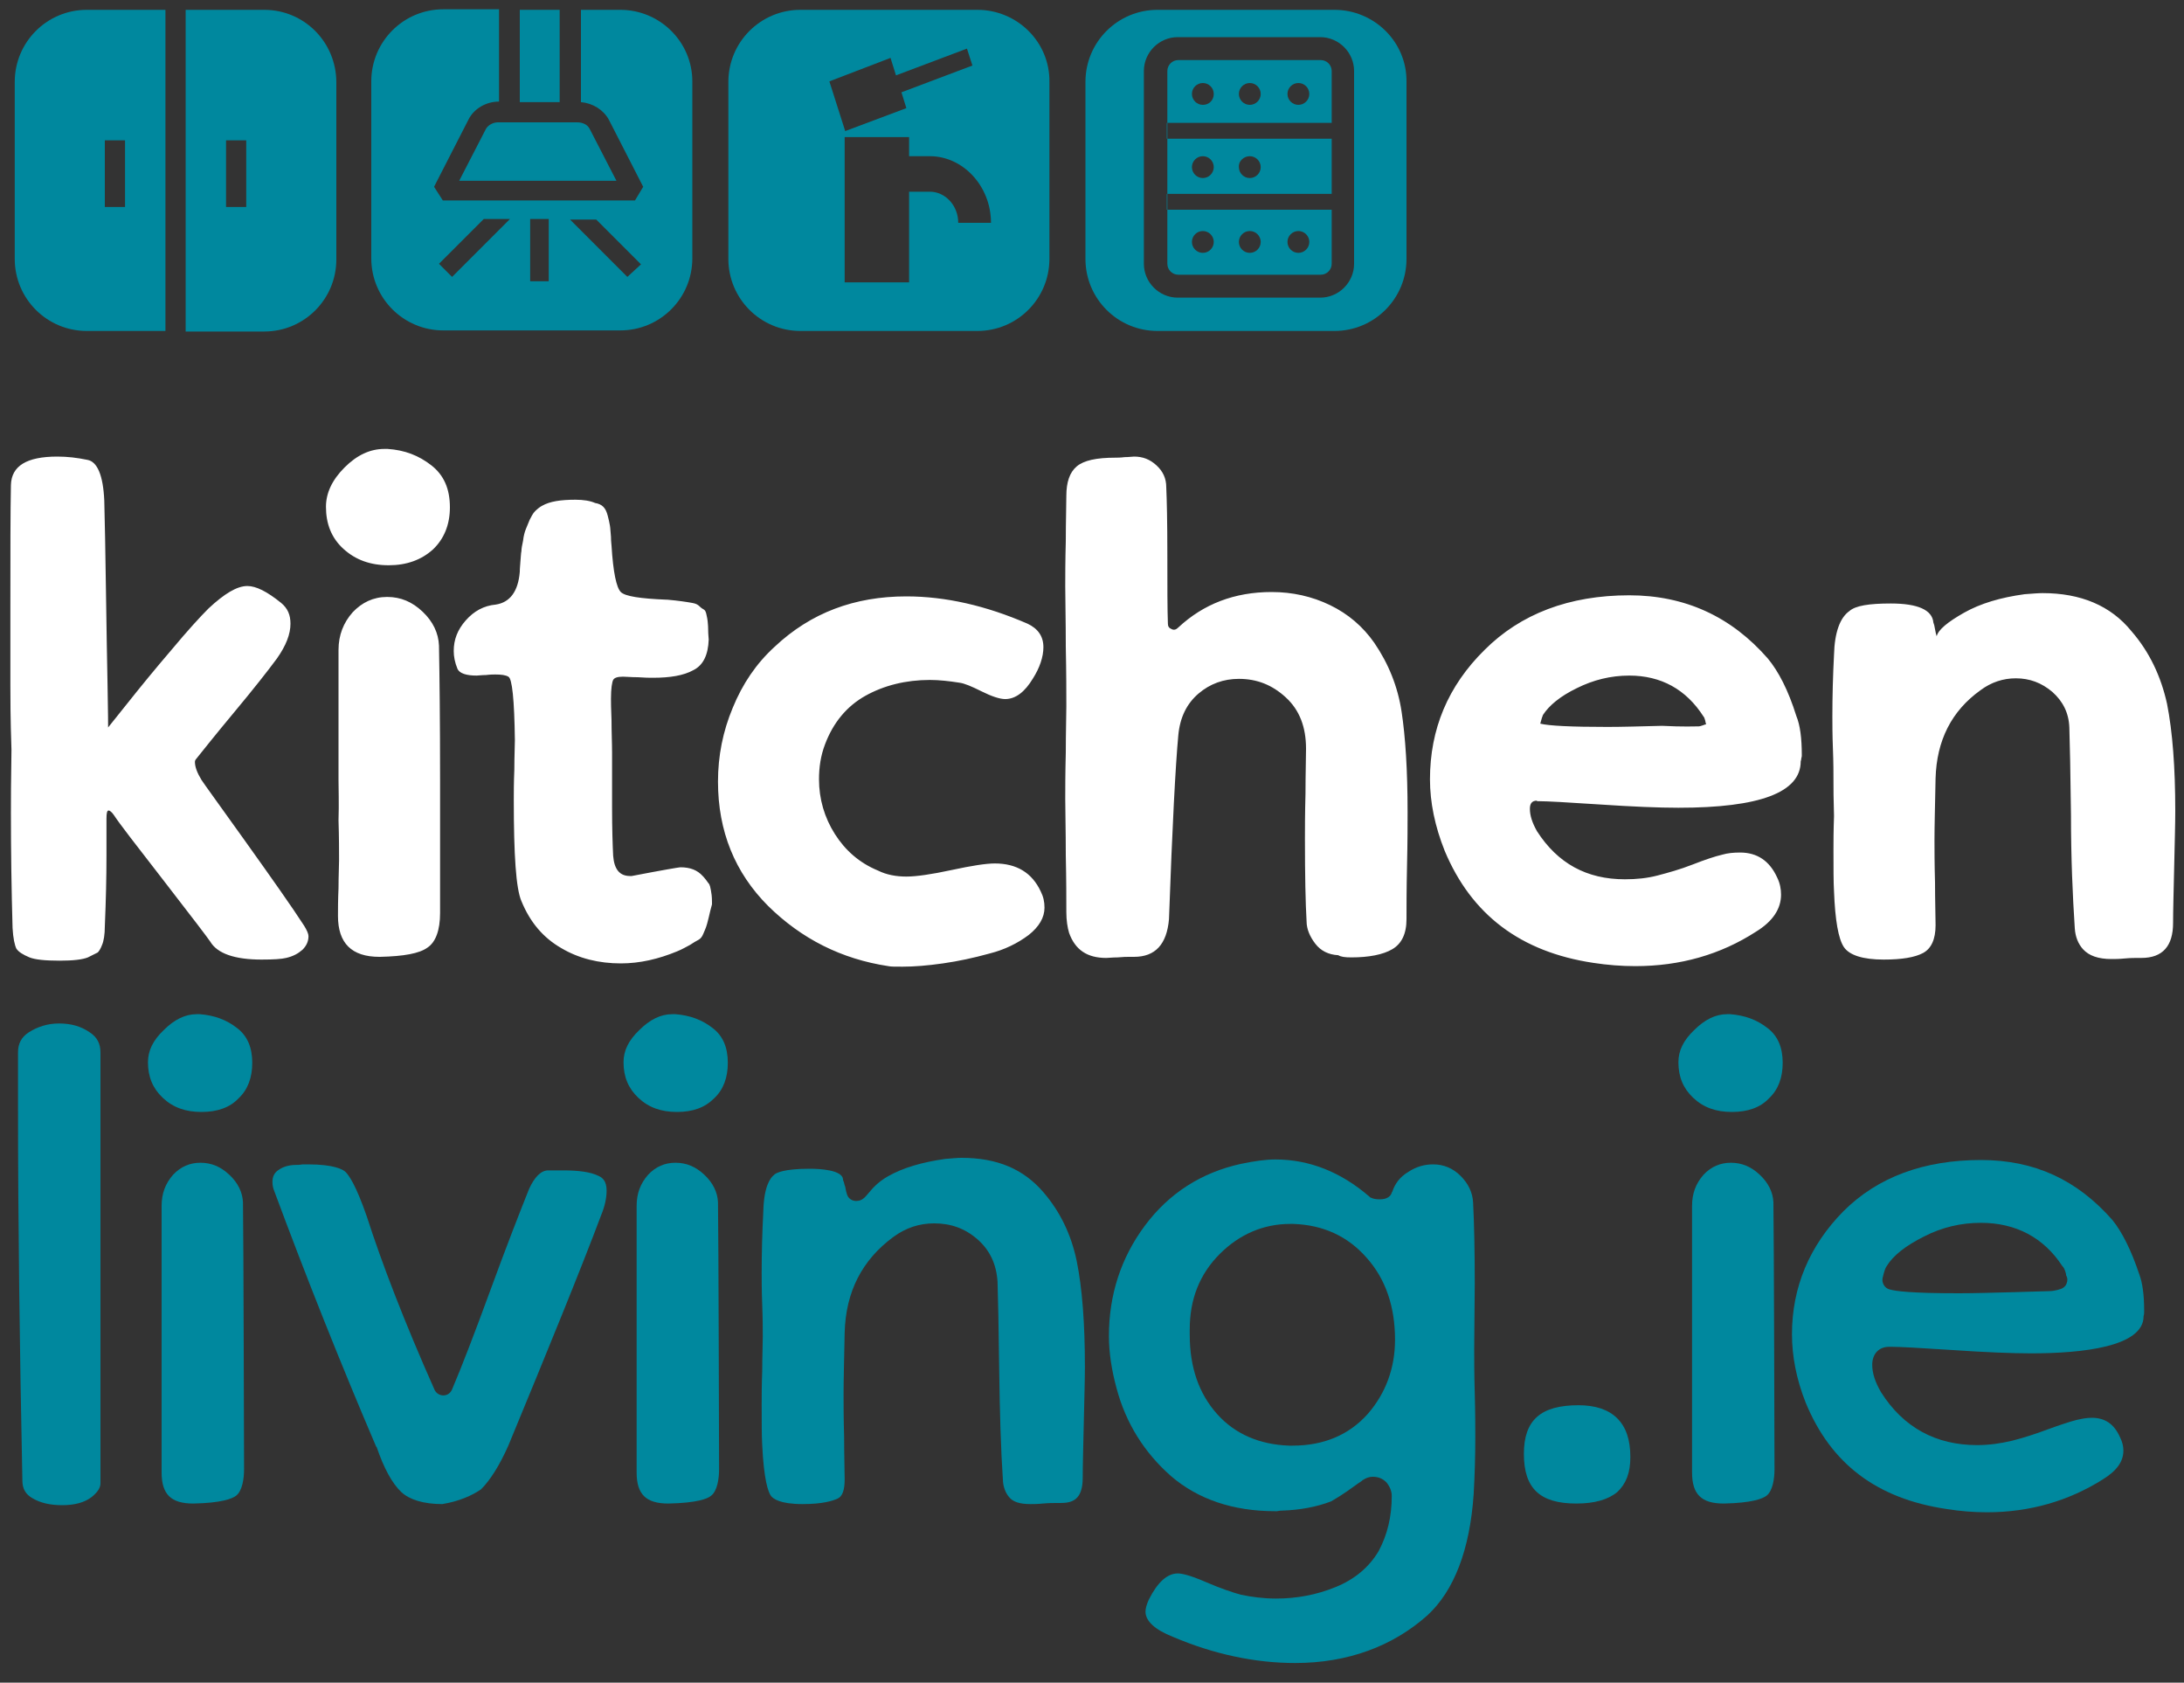 <?xml version="1.0" encoding="utf-8"?>
<!-- Generator: Adobe Illustrator 28.1.0, SVG Export Plug-In . SVG Version: 6.00 Build 0)  -->
<svg version="1.1" id="Layer_1" xmlns="http://www.w3.org/2000/svg" xmlns:xlink="http://www.w3.org/1999/xlink" x="0px" y="0px"
	 viewBox="0 0 400 308.1" style="enable-background:new 0 0 400 308.1;" xml:space="preserve">
<rect x="0" y="0" width="400" height="308.1" fill="#333333" stroke="none"/>
<style type="text/css">
	.st0{fill-rule:evenodd;clip-rule:evenodd;fill:#00889E;}
	.st1{fill:#FFFFFF;}
	.st2{fill:#00889E;}
</style>
<g>
	<g>
		<path class="st0" d="M30.3,1.8l-14.4,0C8.6,1.8,2.7,7.7,2.7,15l0,32.4c0,7.3,5.9,13.2,13.2,13.2l14.4,0L30.3,1.8z M19.2,37.9
			l0-12.2h3.7l0,12.2L19.2,37.9z"/>
		<path class="st0" d="M48.4,1.8L34,1.8l0,58.9h14.4c7.3,0,13.2-5.9,13.2-13.2l0-32.4C61.6,7.7,55.7,1.8,48.4,1.8z M45.1,37.9h-3.7
			l0-12.2h3.7L45.1,37.9z"/>
	</g>
	<g>
		<path class="st0" d="M241.9,11l-26.1,0c-1.1,0-2,0.9-2,2l0,35.3c0,1.1,0.9,2,2,2h26.1c1.1,0,2-0.9,2-2v-9.9l-30.2,0l0-2.9l30.2,0
			l0-10.1l-30.2,0l0-2.9l30.2,0V13C243.9,11.9,243,11,241.9,11z M237.8,42.3c1.1,0,2,0.9,2,2s-0.9,2-2,2c-1.1,0-2-0.9-2-2
			S236.7,42.3,237.8,42.3z M228.9,42.3c1.1,0,2,0.9,2,2s-0.9,2-2,2s-2-0.9-2-2S227.8,42.3,228.9,42.3z M220.3,42.3c1.1,0,2,0.9,2,2
			s-0.9,2-2,2c-1.1,0-2-0.9-2-2S219.2,42.3,220.3,42.3z M228.9,28.6c1.1,0,2,0.9,2,2c0,1.1-0.9,2-2,2c-1.1,0-2-0.9-2-2
			C226.8,29.5,227.8,28.6,228.9,28.6z M220.3,28.6c1.1,0,2,0.9,2,2c0,1.1-0.9,2-2,2s-2-0.9-2-2C218.3,29.5,219.2,28.6,220.3,28.6z
			 M220.3,19.2c-1.1,0-2-0.9-2-2s0.9-2,2-2c1.1,0,2,0.9,2,2S221.5,19.2,220.3,19.2z M228.9,19.2c-1.1,0-2-0.9-2-2s0.9-2,2-2
			s2,0.9,2,2S230,19.2,228.9,19.2z M237.8,19.2c-1.1,0-2-0.9-2-2s0.9-2,2-2c1.1,0,2,0.9,2,2S238.9,19.2,237.8,19.2z"/>
		<path class="st0" d="M244.4,1.8l-32.4,0c-7.3,0-13.2,5.9-13.2,13.2l0,32.4c0,7.3,5.9,13.2,13.2,13.2l32.4,0
			c7.3,0,13.2-5.9,13.2-13.2l0-32.4C257.7,7.7,251.7,1.8,244.4,1.8z M248,48.3c0,3.4-2.8,6.2-6.2,6.2l-26.1,0
			c-3.4,0-6.2-2.8-6.2-6.2l0-35.3c0-3.4,2.8-6.2,6.2-6.2l26.1,0c3.4,0,6.2,2.8,6.2,6.2L248,48.3z"/>
	</g>
	<path class="st0" d="M179,1.8l-32.4,0c-7.3,0-13.2,5.9-13.2,13.2l0,32.4c0,7.3,5.9,13.2,13.2,13.2l32.4,0c7.3,0,13.2-5.9,13.2-13.2
		l0-32.4C192.3,7.7,186.3,1.8,179,1.8z M163.1,10.6l1,3.2l13-4.9l1,3.1l-13,4.9l0.9,2.9L154.8,24l-2.9-9.1L163.1,10.6z M175.5,40.8
		c0-3.2-2.4-5.7-5.2-5.7h-3.8v16.6h-11.8l0-26.6h11.8v3.5h3.8c6.1,0,11.2,5.5,11.2,12.2H175.5z"/>
	<g>
		<rect x="95.2" y="1.8" class="st0" width="7.3" height="16.9"/>
		<path class="st0" d="M113.6,1.8l-7.2,0l0,16.9c2.2,0.2,4.1,1.4,5.1,3.2l6.3,12.3l-1.5,2.5l-35.2,0l-1.6-2.5l6.3-12.3
			c1-2,3.2-3.3,5.6-3.3h0l0-16.9l-10.2,0c-7.3,0-13.2,5.9-13.2,13.2l0,32.4c0,7.3,5.9,13.2,13.2,13.2l32.4,0
			c7.3,0,13.2-5.9,13.2-13.2l0-32.4C126.8,7.7,120.9,1.8,113.6,1.8z M82.8,50.7l-2.4-2.4l8.2-8.2h4.8L82.8,50.7z M100.5,51.5h-3.4
			V40.1h3.4L100.5,51.5z M114.9,50.7l-10.5-10.5h4.8l8.2,8.2L114.9,50.7z"/>
		<path class="st0" d="M89,23.6l-4.9,9.5l28.8,0l-4.9-9.5c-0.4-0.8-1.3-1.2-2.3-1.2l-14.5,0C90.3,22.4,89.4,22.9,89,23.6z"/>
	</g>
</g>
<path class="st1" d="M1.9,125.5v-14.7c0-9.8,0-17.1,0.1-22c0.1-3.5,2.9-5.2,8.5-5.2c1.8,0,3.6,0.2,5.5,0.6c1.8,0.3,2.9,2.8,3.1,7.5
	c0.1,3.8,0.2,9.1,0.3,16.1c0.1,6.9,0.2,12.9,0.3,17.8c0.1,4.9,0.1,7.5,0.1,7.6c0.1-0.1,1.3-1.6,3.6-4.5c2.3-2.9,5-6.2,8-9.7
	c3-3.6,5.3-6.1,6.8-7.6c2.9-2.7,5.2-4.1,7.1-4.1c1.6,0,3.6,1,6.2,3.1c1.2,1,1.7,2.2,1.7,3.8c0,1.9-0.8,4-2.5,6.4
	c-1.7,2.3-4.3,5.6-7.8,9.8s-5.8,7.1-7,8.6c-0.1,0.1-0.2,0.3-0.2,0.5c0,0.9,0.4,2,1.2,3.3c0.3,0.5,3,4.2,8,11.2
	c5,7,8.6,12.1,10.8,15.5c0.5,0.8,0.8,1.5,0.8,1.9c0,1-0.4,1.8-1.1,2.5c-0.8,0.7-1.7,1.2-3,1.5c-0.8,0.2-2.3,0.3-4.5,0.3
	c-4.9,0-8.1-1.1-9.4-3.3c-0.4-0.6-3.2-4.3-8.4-11c-5.2-6.7-8.3-10.7-9.2-12.1c-0.4-0.6-0.8-0.9-1-0.9c-0.3,0-0.4,0.5-0.4,1.5v6.8
	c0,3.9-0.1,8.2-0.3,12.9c0,1.5-0.2,2.7-0.5,3.4c-0.3,0.8-0.6,1.2-0.8,1.4c-0.2,0.1-0.8,0.4-1.8,0.9c-1,0.4-2.7,0.6-5.2,0.6
	c-2.7,0-4.5-0.2-5.5-0.6c-1.2-0.5-2-1-2.4-1.6c-0.3-0.6-0.6-1.9-0.7-3.8c-0.2-7-0.3-14.1-0.3-21c0-2.1,0-6,0.1-11.6
	C1.9,131.5,1.9,127.7,1.9,125.5z M79.3,100.6c-2.1,1.9-4.8,2.9-8.1,2.9c-3.4,0-6.1-1-8.3-3c-2.2-2-3.2-4.6-3.2-7.7
	c0-2.5,1.1-4.9,3.4-7.2c2.3-2.3,4.7-3.4,7.3-3.4H71c3.1,0.2,5.7,1.2,8,3c2.3,1.8,3.4,4.3,3.4,7.7C82.4,96.1,81.3,98.7,79.3,100.6z
	 M62,142.9V119c0-2.7,0.9-5,2.6-6.9c1.7-1.8,3.8-2.8,6.3-2.8c2.5,0,4.6,0.9,6.5,2.7c1.9,1.8,2.9,3.9,3,6.2
	c0.1,5.5,0.2,13.7,0.2,24.7v24.3c0,3.1-0.8,5.3-2.3,6.3c-1.5,1.1-4.4,1.6-8.7,1.7h-0.1c-5.1,0-7.6-2.5-7.6-7.5c0-1.2,0-2.9,0.1-5.1
	c0-2.3,0.1-4,0.1-5.1c0-1.6,0-4.1-0.1-7.3C62.1,147,62,144.5,62,142.9z M93.1,123.9c-0.5-0.3-1.3-0.4-2.4-0.4c-0.3,0-0.9,0-1.7,0.1
	c-0.8,0-1.4,0.1-1.7,0.1c-1.9,0-3.1-0.4-3.5-1.2c-0.5-1.2-0.7-2.3-0.7-3.3c0-2.1,0.7-3.9,2.2-5.6c1.5-1.7,3.3-2.7,5.5-2.9
	c2.6-0.4,4.1-2.4,4.4-6c0-0.1,0-0.7,0.1-1.7c0.1-1,0.1-1.7,0.2-2.1c0-0.4,0.1-1,0.3-1.9c0.1-0.9,0.3-1.6,0.5-2.1
	c0.2-0.5,0.4-1,0.7-1.7c0.3-0.6,0.6-1.2,1-1.6c0.4-0.4,0.9-0.8,1.3-1c1.4-0.8,3.4-1.1,6.1-1.1c1.5,0,2.7,0.2,3.6,0.6
	c0.6,0.1,1.1,0.3,1.5,0.7c0.4,0.4,0.6,0.9,0.8,1.6c0.2,0.7,0.3,1.3,0.4,1.8c0.1,0.5,0.1,1.2,0.2,2.1c0,0.9,0.1,1.4,0.1,1.6
	c0.3,4.9,0.9,7.7,1.7,8.5c0.8,0.8,3.6,1.2,8.3,1.4h0.2c1.1,0.1,2,0.2,2.7,0.3c0.7,0.1,1.4,0.2,1.9,0.3c0.6,0.1,1,0.3,1.3,0.6
	c0.3,0.3,0.6,0.5,0.8,0.6c0.2,0.1,0.4,0.4,0.5,1c0.1,0.5,0.2,0.9,0.2,1.1c0,0.2,0.1,0.7,0.1,1.6c0,0.9,0.1,1.5,0.1,1.8
	c-0.1,2.8-1,4.7-2.8,5.6c-1.8,1-4.3,1.4-7.4,1.4c-0.6,0-1.5,0-2.8-0.1c-1.2,0-2.1-0.1-2.7-0.1c-1,0-1.6,0.2-1.8,0.6
	c-0.2,0.4-0.4,1.5-0.4,3.4c0,0.5,0,1.8,0.1,4c0,2.2,0.1,4.1,0.1,5.9v10c0,4,0.1,6.9,0.2,8.9c0.2,2.5,1.2,3.7,3.1,3.7h0.3
	c5.7-1.1,8.7-1.6,8.9-1.6c1.8,0,3.1,0.5,4.1,1.6c0.1,0.1,0.3,0.3,0.6,0.7c0.3,0.4,0.5,0.7,0.6,0.8c0.1,0.2,0.2,0.5,0.3,1.1
	c0.1,0.5,0.2,1.2,0.2,2.1v0.5c-0.2,0.7-0.4,1.5-0.6,2.4c-0.2,0.9-0.4,1.5-0.5,1.8c-0.1,0.3-0.3,0.7-0.5,1.2
	c-0.2,0.5-0.5,0.9-0.9,1.1c-0.4,0.2-0.9,0.5-1.5,0.9c-0.6,0.3-1.4,0.8-2.4,1.2c-3.4,1.4-6.8,2.2-10.3,2.2c-4,0-7.7-0.9-10.9-2.8
	c-3.3-1.9-5.7-4.7-7.3-8.6c-1-2.3-1.4-8.4-1.4-18.5c0-1.3,0-3.2,0.1-5.6c0-2.5,0.1-4.3,0.1-5.4C94.2,128.1,93.8,124.2,93.1,123.9z
	 M162.7,176.9c-8.6-1.3-15.9-5-22-11c-6.1-6.1-9.2-13.7-9.2-22.8c0-4.7,0.9-9.2,2.7-13.5c1.8-4.4,4.3-8.1,7.7-11.2
	c6.6-6.2,14.6-9.2,24.1-9.2c7.2,0,14.6,1.7,22.2,5c1.9,0.9,2.9,2.3,2.9,4.3c0,1.8-0.7,3.8-1.9,5.7c-1.5,2.5-3.2,3.8-5.1,3.8
	c-1,0-2.5-0.5-4.3-1.4s-3.2-1.5-4.1-1.6c-1.9-0.3-3.7-0.5-5.4-0.5c-4.4,0-8.4,1-11.8,2.9c-3.4,1.9-5.9,4.9-7.4,8.9
	c-0.8,2.1-1.1,4.2-1.1,6.4c0,3.6,1,7,2.9,10c1.9,3,4.5,5.3,7.9,6.7c1.6,0.8,3.4,1.1,5.2,1.1s4.6-0.4,8.3-1.2
	c3.7-0.8,6.3-1.2,7.9-1.2c4,0,6.8,1.7,8.4,5.1c0.5,1,0.7,1.9,0.7,3c0,1.8-1,3.5-2.9,5c-2,1.5-4.4,2.7-7.2,3.4
	c-2.9,0.8-5.7,1.4-8.5,1.8c-2.8,0.4-5.3,0.6-7.4,0.6C163.9,177,163.1,177,162.7,176.9z M207.7,175.2h-0.9c-0.4,0-1.1,0-2.1,0.1
	c-1,0-1.6,0.1-2.1,0.1c-3.5,0-5.7-1.5-6.8-4.6c-0.3-1-0.5-2.3-0.5-3.8c0-2.3,0-5.8-0.1-10.4c0-4.6-0.1-8-0.1-10.3
	c0-1.8,0-4.7,0.1-8.5c0-3.8,0.1-6.7,0.1-8.5c0-2.4,0-6-0.1-10.9c0-4.9-0.1-8.5-0.1-11c0-1.8,0-4.6,0.1-8.3c0-3.7,0.1-6.4,0.1-8.3
	c0-2.5,0.6-4.3,1.9-5.4c1.3-1.1,3.6-1.6,7.1-1.6c0.3,0,0.9,0,1.7-0.1c0.8,0,1.3-0.1,1.7-0.1c1.6,0,2.9,0.5,4.1,1.6
	c1.2,1.1,1.8,2.4,1.8,4c0.1,2.2,0.2,6.3,0.2,12.2s0,10.2,0.1,12.8c0,0.5,0.2,0.8,0.7,1c0.4,0.2,0.8,0.1,1.2-0.3
	c4.6-4.3,10.3-6.5,17.1-6.5c3.8,0,7.4,0.8,10.7,2.4c3.3,1.6,6,3.9,8.1,6.9c2.6,3.8,4.3,8,5,12.6c0.7,4.6,1.1,10.7,1.1,18.4
	c0,2.1,0,5.4-0.1,9.7c-0.1,4.4-0.1,7.7-0.1,9.9c0,2.7-0.9,4.5-2.6,5.5c-1.7,1-4.3,1.5-7.5,1.5c-1.2,0-1.9-0.1-2.4-0.4
	c-1.8-0.1-3.2-0.8-4.2-2.1c-1-1.3-1.6-2.7-1.6-4.1c-0.2-3.4-0.3-8.4-0.3-15.1c0-1.8,0-4.6,0.1-8.3c0-3.7,0.1-6.4,0.1-8.2
	c0-4-1.2-7.1-3.7-9.4c-2.5-2.3-5.3-3.4-8.6-3.4c-2.8,0-5.3,0.9-7.4,2.7c-2.1,1.8-3.4,4.3-3.7,7.7c-0.5,5.4-1.1,16.6-1.7,33.6
	C213.7,172.9,211.6,175.2,207.7,175.2z M281.5,146.6c-0.9,0-1.3,0.5-1.3,1.5c0,1.2,0.4,2.5,1.3,4.1c3.8,5.9,9.1,8.8,16.1,8.8
	c2.1,0,4.1-0.2,6-0.7c1.9-0.5,4.1-1.1,6.4-2c2.3-0.9,4.1-1.5,5.4-1.8c1-0.3,2.1-0.4,3.3-0.4c3.1,0,5.4,1.5,6.8,4.6
	c0.5,1,0.7,2.1,0.7,3.1c0,2.6-1.5,4.9-4.6,6.8c-6.5,4.2-13.9,6.3-22.1,6.3c-2.5,0-5.1-0.2-7.7-0.6c-13.3-2-22.3-8.8-27.2-20.5
	c-1.8-4.5-2.7-8.9-2.7-13.1c0-9.2,3.3-17.1,10-23.7c6.6-6.6,15.5-10,26.5-10c10.2,0,18.7,3.9,25.4,11.6c1.9,2.3,3.7,5.7,5.2,10.5
	c0.7,1.7,1,4.1,1,7.2c0,0.1,0,0.3-0.1,0.6c0,0.3-0.1,0.4-0.1,0.5c0,5.7-7.5,8.5-22.4,8.5c-3.6,0-8.4-0.2-14.4-0.6
	c-6-0.4-9.7-0.6-11.1-0.6H281.5z M311.1,133c0.2,0,0.5-0.1,0.8-0.2c0.3-0.1,0.5-0.2,0.6-0.2c-0.1-0.1-0.1-0.3-0.2-0.7
	c-0.1-0.4-0.2-0.6-0.3-0.7c-3.2-5-7.8-7.5-13.6-7.5c-3.4,0-6.6,0.8-9.6,2.3c-3.1,1.5-5.1,3.2-6.2,4.9c-0.1,0.2-0.3,0.8-0.5,1.6
	c1.6,0.4,5.7,0.6,12.3,0.6c2.7,0,6-0.1,10-0.2C308.3,133.1,310.5,133,311.1,133z M335.8,143c0-1.3,0-3.3-0.1-5.9
	c-0.1-2.6-0.1-4.6-0.1-5.9c0-3.7,0.1-7.5,0.3-11.3c0.1-4.1,1.1-6.8,2.8-8c1.1-1,3.6-1.4,7.6-1.4c5,0,7.6,1.2,7.8,3.5
	c0.1,0.2,0.2,0.6,0.3,1.2c0.1,0.6,0.2,1,0.3,1.3c0.3-1.2,2-2.6,5-4.3c3-1.7,6.7-2.8,11.1-3.4c1.4-0.1,2.5-0.2,3.3-0.2
	c7,0,12.5,2.3,16.3,7c3.3,3.8,5.4,8.3,6.5,13.3c1,5.1,1.5,11.6,1.5,19.6c0,2.3-0.1,5.7-0.2,10.3c-0.1,4.5-0.2,7.9-0.2,10.2
	c0,4.2-1.9,6.4-5.8,6.4h-0.7c-0.5,0-1.3,0-2.4,0.1c-1,0.1-1.8,0.1-2.4,0.1c-2.4,0-4.1-0.6-5.2-1.8c-0.9-1-1.4-2.3-1.5-3.8
	c-0.4-6-0.7-12.9-0.7-20.8c-0.1-7.8-0.2-13.2-0.3-16c-0.1-2.7-1.2-4.8-3.1-6.5c-2-1.7-4.2-2.5-6.7-2.5c-2.3,0-4.5,0.7-6.5,2.2
	c-5.3,3.8-8,9.2-8.2,16.1c-0.1,5.1-0.2,8.8-0.2,11.3c0,1.7,0,4.3,0.1,7.8c0,3.5,0.1,6.1,0.1,7.8c0,2.6-0.8,4.3-2.3,5.1
	c-1.5,0.8-3.9,1.2-7.2,1.2c-3.8,0-6.3-0.8-7.3-2.3c-1-1.5-1.6-4.9-1.8-10.2c-0.1-1.7-0.1-4.2-0.1-7.6c0-1.4,0-3.4,0.1-6.2
	C335.8,146.4,335.8,144.3,335.8,143z"/>
<path class="st2" d="M11.4,275.6c-2.2,0-4-0.4-5.5-1.3c-1.2-0.7-1.8-1.7-1.8-3.2c-0.5-24.3-0.8-47.4-0.8-68.5v-9.9
	c0-1.6,0.6-2.8,2-3.7c1.6-1,3.4-1.6,5.5-1.6c2.2,0,4,0.5,5.6,1.6c1.4,0.9,2,2.1,2,3.7v78.9c0,0.8-0.5,1.6-1.6,2.5
	C15.5,275.1,13.7,275.6,11.4,275.6z"/>
<path class="st2" d="M35.4,275.3c-4.1,0-5.8-1.7-5.8-5.7c0-1.2,0-48.8,0-48.8c0-2.3,0.7-4.1,2.1-5.7c1.4-1.5,3.1-2.2,5-2.2
	c2,0,3.7,0.7,5.3,2.2c1.6,1.5,2.4,3.2,2.5,5c0.1,5.4,0.2,48.9,0.2,48.9c0,1.7-0.3,4-1.5,4.9C42.5,274.4,40.6,275.2,35.4,275.3
	L35.4,275.3z M36.9,203.6c-2.9,0-5.2-0.8-7.1-2.6c-1.8-1.7-2.7-3.8-2.7-6.5c0-2.1,0.9-4,2.9-5.9c1.9-1.9,3.9-2.9,6-2.9h0.6
	c2.6,0.2,4.9,1,6.9,2.6c1.8,1.4,2.7,3.5,2.7,6.3c0,2.7-0.8,4.9-2.5,6.5C42.1,202.8,39.8,203.6,36.9,203.6z"/>
<path class="st2" d="M81,275.4c-3.4,0-6-0.8-7.5-2.2c-1.7-1.6-3.2-4.4-4.5-8.2c0,0,0-0.1-0.1-0.1c-6.5-15.2-12.8-31-18.7-46.9
	c-0.2-0.5-0.3-1-0.3-1.6c0-0.9,0.3-1.6,1-2.1c0.8-0.6,1.9-1,3.3-1c0,0,0,0,0,0c0.2,0,0.7,0,1.2-0.1c0.5,0,0.8,0,1,0
	c4.7,0,6.4,0.9,6.9,1.4c0.6,0.6,1.9,2.4,3.9,8.2c2.7,8.4,6.8,19.1,12.4,31.7c0.3,0.6,0.9,1,1.6,1c0,0,0,0,0,0c0.7,0,1.3-0.4,1.6-1.1
	c1.7-4,4.1-10.2,7.1-18.4c3-8.2,5.4-14.3,7-18.3c1-2.2,2.2-3.4,3.5-3.4l2.8,0c2.8,0,5,0.3,6.4,1c0.7,0.3,1.5,0.9,1.5,2.7
	c0,1.3-0.3,2.8-1,4.5c-3.8,10.1-9.6,24.3-17,42.2c-1.6,3.6-3.3,6.3-5,8C86.5,273.8,84.1,274.9,81,275.4z"/>
<path class="st2" d="M122.4,275.3c-4.1,0-5.8-1.7-5.8-5.7c0-1.2,0-48.8,0-48.8c0-2.3,0.7-4.1,2.1-5.7c1.4-1.5,3.1-2.2,5-2.2
	c2,0,3.7,0.7,5.3,2.2c1.6,1.5,2.4,3.2,2.5,5c0.1,5.4,0.2,48.9,0.2,48.9c0,1.7-0.3,4-1.5,4.9C129.6,274.4,127.7,275.2,122.4,275.3
	L122.4,275.3z M124,203.6c-2.9,0-5.2-0.8-7.1-2.6c-1.8-1.7-2.7-3.8-2.7-6.5c0-2.1,0.9-4,2.9-5.9c1.9-1.9,3.9-2.9,6-2.9h0.6
	c2.6,0.2,4.9,1,6.9,2.6c1.8,1.4,2.7,3.5,2.7,6.3c0,2.7-0.8,4.9-2.5,6.5C129.1,202.8,126.9,203.6,124,203.6z"/>
<path class="st2" d="M188.7,275.4c-1.9,0-3.2-0.4-3.9-1.3c-0.6-0.7-1-1.7-1.1-2.8c-0.4-5.9-0.6-12.9-0.7-20.6
	c-0.1-7.8-0.2-13.2-0.3-16c-0.2-3.2-1.4-5.8-3.7-7.8c-2.3-2-4.9-2.9-7.9-2.9c-2.7,0-5.2,0.8-7.5,2.5c-5.7,4.2-8.7,10-8.9,17.5
	c-0.1,5-0.2,8.8-0.2,11.3c0,1.7,0,4.3,0.1,7.8c0,3.5,0.1,6.1,0.1,7.8c0,1.9-0.4,3.1-1.3,3.5c-0.9,0.4-2.7,1-6.4,1
	c-4.2,0-5.4-1-5.8-1.5c-0.5-0.7-1.3-2.9-1.6-9.3c-0.1-1.7-0.1-4.2-0.1-7.5c0-1.4,0-3.4,0.1-6.1c0-2.7,0.1-4.8,0.1-6.2
	c0-1.3,0-3.3-0.1-5.9c-0.1-2.6-0.1-4.6-0.1-5.9c0-3.6,0.1-7.4,0.3-11.2c0.1-4.4,1.2-6.1,2-6.7c0,0,0.1-0.1,0.1-0.1
	c0.3-0.2,1.5-1,6.4-1c1.8,0,5.9,0.2,6.1,1.9c0,0.1,0,0.3,0.1,0.4c0.1,0.2,0.1,0.5,0.3,1c0.1,0.6,0.2,1,0.3,1.3
	c0.2,0.8,0.9,1.3,1.7,1.3c0,0,0,0,0,0c2.1,0,2-2.3,5.8-4.5c2.8-1.6,6.3-2.6,10.5-3.2c1.2-0.1,2.3-0.2,3-0.2c6.6,0,11.4,2.1,15,6.3
	c3.1,3.6,5.1,7.8,6.1,12.6c1,4.9,1.5,11.4,1.5,19.3c0,2.3-0.1,5.6-0.2,10.2c-0.1,4.5-0.2,7.9-0.2,10.2c0,4.1-2,4.6-4.1,4.6h-0.7
	c-0.6,0-1.4,0-2.5,0.1C190,275.4,189.2,275.4,188.7,275.4z"/>
<path class="st2" d="M237.2,304.5c-7.3,0-14.9-1.6-22.4-4.8c-3.3-1.3-5-2.9-5-4.6c0-0.6,0.2-1.3,0.6-2.2c1.6-3.2,3.4-4.8,5.3-4.8
	c0.6,0,2,0.2,5.2,1.6c2.8,1.2,4.9,1.9,6.4,2.3c1.9,0.4,4.1,0.7,6.4,0.7c3.8,0,7.5-0.7,10.9-2.1c3.5-1.4,6.2-3.7,7.9-6.6
	c1.6-3,2.4-6.3,2.4-10.1c0-0.9-0.4-1.8-1-2.5c-0.7-0.7-1.5-1-2.5-1c-0.6,0-1.2,0.2-1.8,0.6c-0.1,0-0.1,0.1-0.1,0.1
	c-0.3,0.2-1.2,0.8-2.7,1.9c-1.9,1.3-2.7,1.7-3,1.9c-2.6,1-5.7,1.6-9.1,1.7c0,0,0,0,0,0c-0.1,0-0.4,0-0.8,0.1c-0.2,0-0.3,0-0.4,0
	c-7.7,0-14.1-2.2-19-6.4c-4.9-4.3-8.3-9.7-10-16.1c-0.9-3.3-1.4-6.5-1.4-9.6c0-7.5,2.2-14.3,6.6-20.2c4.4-5.9,10.3-9.7,17.6-11.3
	c2.4-0.5,4.5-0.8,6.3-0.8c6.2,0,12,2.3,17.2,6.8c0.1,0.1,0.2,0.2,0.3,0.2c0.4,0.2,0.9,0.3,1.6,0.3c1.4,0,2-0.6,2.2-1.2
	c0-0.1,0.1-0.2,0.1-0.2c0.5-1.5,1.4-2.7,2.9-3.6c1.5-1,3-1.4,4.6-1.4c1.9,0,3.6,0.7,5,2.1c1.4,1.4,2.2,3,2.3,4.9
	c0.2,3.9,0.3,8.9,0.3,14.8l-0.1,11.9c0,1.9,0,4.6,0.1,8.2c0.1,3.5,0.1,6.2,0.1,8.1c0,3.4-0.1,6.9-0.3,10.4
	c-0.7,10.2-3.6,17.7-8.5,22.2C255.1,301.4,246.9,304.5,237.2,304.5z M236.3,224.1c-4.9,0-9.3,1.9-12.9,5.5
	c-3.7,3.7-5.5,8.3-5.5,13.8v1c0,6,1.7,10.8,5,14.5c3.3,3.7,7.8,5.6,13.2,5.8l0.6,0c5.8,0,10.4-2,13.8-5.8c3.3-3.8,5-8.4,5-13.6
	c0-6-1.7-11.1-5.2-15c-3.5-4-8-6-13.4-6.2L236.3,224.1z"/>
<path class="st2" d="M288.7,275.3c-6.7,0-9.6-2.8-9.6-9.1c0-6.2,3.1-8.9,10-8.9c3.1,0,5.5,0.8,7.1,2.4c1.6,1.6,2.4,3.9,2.4,7.1
	c0,2.9-0.8,4.9-2.4,6.4C294.5,274.6,292,275.3,288.7,275.3z"/>
<path class="st2" d="M315.7,275.3c-4.1,0-5.8-1.7-5.8-5.7c0-1.2,0-48.8,0-48.8c0-2.3,0.7-4.1,2.1-5.7c1.4-1.5,3.1-2.2,5-2.2
	c2,0,3.7,0.7,5.3,2.2c1.6,1.5,2.4,3.2,2.5,5c0.1,5.4,0.2,48.9,0.2,48.9c0,1.7-0.3,4-1.5,4.9C322.8,274.4,320.9,275.2,315.7,275.3
	L315.7,275.3z M317.2,203.6c-2.9,0-5.2-0.8-7.1-2.6c-1.8-1.7-2.7-3.8-2.7-6.5c0-2.1,0.9-4,2.9-5.9c1.9-1.9,3.9-2.9,6-2.9h0.6
	c2.6,0.2,4.9,1,6.9,2.6c1.8,1.4,2.7,3.5,2.7,6.3c0,2.7-0.8,4.9-2.5,6.5C322.4,202.8,320.1,203.6,317.2,203.6z"/>
<path class="st2" d="M363.9,276.9c-2.4,0-4.9-0.2-7.4-0.6c-12.8-1.9-21.2-8.3-25.8-19.5c-1.7-4.3-2.5-8.5-2.5-12.5
	c0-8.6,3.2-16.2,9.4-22.5c6.3-6.3,14.8-9.4,25.2-9.4c9.8,0,17.6,3.6,24.1,11c1.7,2.1,3.4,5.4,4.9,9.9c0.6,1.6,0.9,3.8,0.9,6.6
	c0,0.1,0,0.2,0,0.4c0,0.4-0.1,0.6-0.1,0.7c0,5.6-11.2,6.8-20.6,6.8c-3.6,0-8.4-0.2-14.3-0.6c-6.1-0.4-9.8-0.6-11.3-0.6H346
	c-1.9,0-3.1,1.3-3.1,3.3c0,1.5,0.5,3.1,1.6,5c4.1,6.5,10.1,9.7,17.6,9.7c2.2,0,4.3-0.3,6.4-0.8c2-0.5,4.2-1.2,6.6-2.1
	c2.2-0.8,4-1.4,5.2-1.7c0.9-0.2,1.8-0.4,2.8-0.4c2.4,0,4.1,1.1,5.2,3.6c0.4,0.8,0.6,1.6,0.6,2.4c0,2-1.2,3.7-3.8,5.3
	C378.9,274.8,371.8,276.9,363.9,276.9z M362.8,223.9c-3.6,0-7.1,0.8-10.4,2.5c-3.4,1.7-5.7,3.5-6.9,5.5c-0.2,0.3-0.4,0.8-0.7,2.1
	c-0.2,0.9,0.4,1.9,1.3,2.1c1.1,0.3,3.7,0.7,12.7,0.7c2.7,0,6-0.1,10-0.2c3.9-0.1,6.2-0.2,6.7-0.2c0.4,0,0.8-0.1,1.3-0.2
	c0.1,0,0.3-0.1,0.3-0.1c0.6-0.1,1.2-0.5,1.4-1.1c0.2-0.5,0.2-1-0.1-1.5c0,0,0-0.1,0-0.2c-0.1-0.3-0.2-1-0.7-1.5
	C374.3,226.6,369.2,223.9,362.8,223.9z"/>
</svg>
